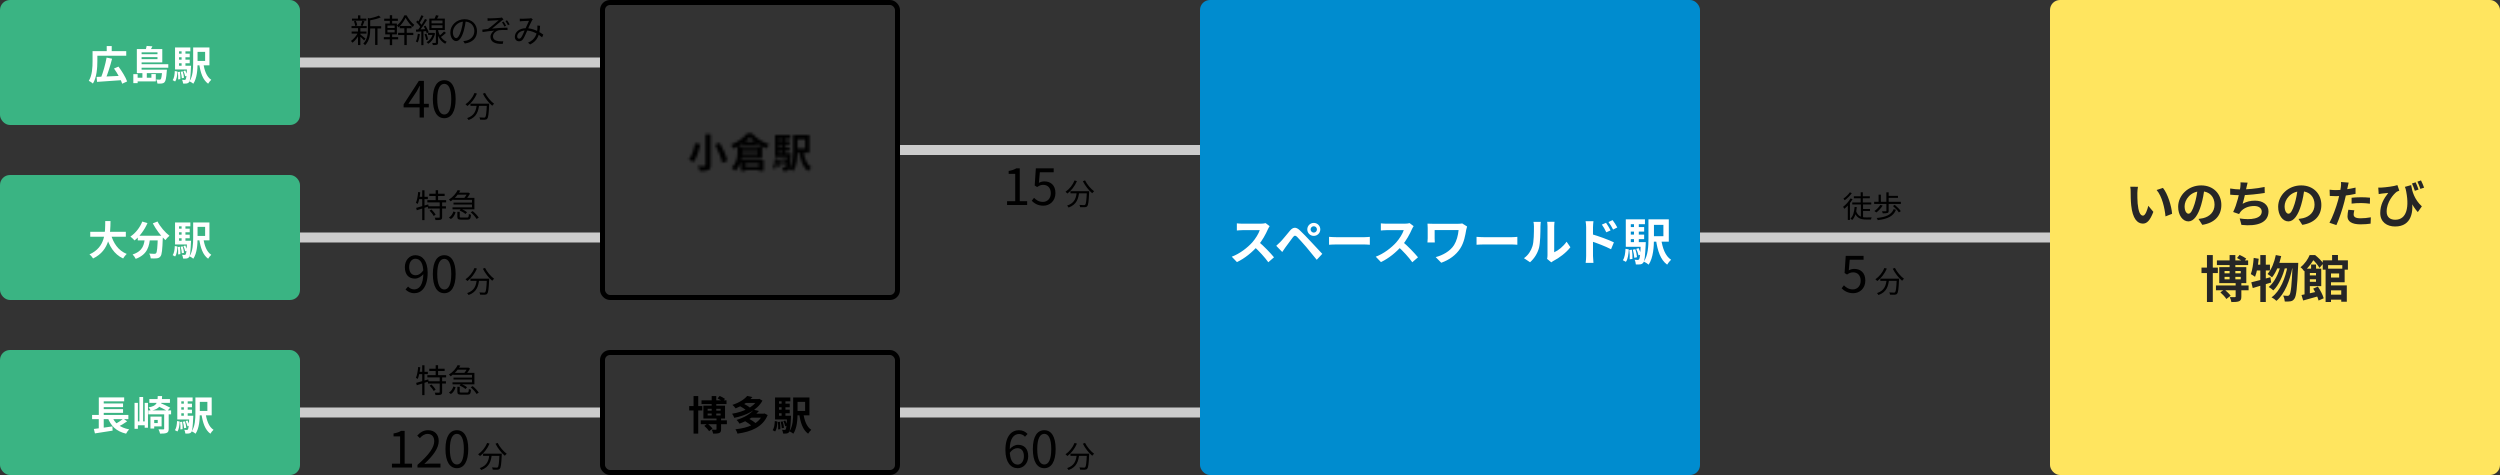 <svg width="1000" height="190" viewBox="0 0 1000 190" fill="none" xmlns="http://www.w3.org/2000/svg">
<rect x="0" y="0" width="1000" height="190" fill="#333333" stroke="none"/>
<g clip-path="url(#clip0_1167_30833)">
<path d="M120 25H240" stroke="#CCCCCC" stroke-width="4"/>
<path d="M360 60H480" stroke="#CCCCCC" stroke-width="4"/>
<path d="M360 165H480" stroke="#CCCCCC" stroke-width="4"/>
<path d="M120 95H240" stroke="#CCCCCC" stroke-width="4"/>
<path d="M120 165H240" stroke="#CCCCCC" stroke-width="4"/>
<rect x="820" width="180" height="190" rx="4" fill="#FFE55F"/>
<path d="M855.18 74.72C855.04 75.42 854.94 76.6 854.94 77.16C854.94 78.46 854.94 79.94 855.06 81.4C855.34 84.28 855.94 86.26 857.2 86.26C858.16 86.26 858.94 83.9 859.32 82.32L861.34 84.74C860 88.24 858.76 89.44 857.16 89.44C854.94 89.44 853.04 87.48 852.48 82.12C852.28 80.28 852.26 77.92 852.26 76.7C852.26 76.16 852.24 75.3 852.1 74.68L855.18 74.72ZM865.18 75.16C867.08 77.46 868.62 82.46 868.84 85.52L866.2 86.56C865.9 83.32 864.82 78.48 862.64 76L865.18 75.16ZM881.82 75.3C881.54 77.34 881.14 79.68 880.44 82.04C879.24 86.08 877.52 88.56 875.34 88.56C873.1 88.56 871.26 86.1 871.26 82.72C871.26 78.12 875.28 74.16 880.46 74.16C885.4 74.16 888.54 77.6 888.54 81.98C888.54 86.18 885.96 89.16 880.92 89.94L879.4 87.58C880.18 87.48 880.74 87.38 881.28 87.26C883.82 86.64 885.82 84.82 885.82 81.88C885.82 78.74 883.86 76.5 880.4 76.5C876.16 76.5 873.84 79.96 873.84 82.48C873.84 84.5 874.64 85.48 875.4 85.48C876.26 85.48 877.02 84.2 877.86 81.5C878.44 79.62 878.88 77.32 879.08 75.22L881.82 75.3ZM899.04 73.06C898.84 73.78 898.72 74.46 898.56 75.1C898.24 76.7 897.64 79.64 897.04 81.5C898.66 80.62 900.22 80.26 902.02 80.26C905.24 80.26 907.4 81.96 907.4 84.54C907.4 89.02 903.06 90.66 896.58 89.96L895.88 87.38C900.28 88.08 904.7 87.56 904.7 84.6C904.7 83.42 903.66 82.4 901.7 82.4C899.4 82.4 897.36 83.24 896.18 84.76C895.96 85.04 895.8 85.28 895.62 85.62L893.26 84.8C894.74 81.88 895.86 77.02 896.12 74.96C896.22 74.12 896.24 73.6 896.2 72.94L899.04 73.06ZM892.06 75.4C893.36 75.62 894.96 75.78 896.2 75.78C898.76 75.78 902.56 75.48 905.84 74.78L905.9 77.18C903.36 77.6 899.12 78.08 896.22 78.08C894.7 78.08 893.26 78 892.08 77.88L892.06 75.4ZM921.82 75.3C921.54 77.34 921.14 79.68 920.44 82.04C919.24 86.08 917.52 88.56 915.34 88.56C913.1 88.56 911.26 86.1 911.26 82.72C911.26 78.12 915.28 74.16 920.46 74.16C925.4 74.16 928.54 77.6 928.54 81.98C928.54 86.18 925.96 89.16 920.92 89.94L919.4 87.58C920.18 87.48 920.74 87.38 921.28 87.26C923.82 86.64 925.82 84.82 925.82 81.88C925.82 78.74 923.86 76.5 920.4 76.5C916.16 76.5 913.84 79.96 913.84 82.48C913.84 84.5 914.64 85.48 915.4 85.48C916.26 85.48 917.02 84.2 917.86 81.5C918.44 79.62 918.88 77.32 919.08 75.22L921.82 75.3ZM939.46 73.04C939.32 73.6 939.14 74.5 939.04 74.94C938.76 76.3 938.26 78.74 937.72 80.78C937 83.58 935.66 87.66 934.56 90.04L931.78 89.1C932.96 87.08 934.48 82.9 935.24 80.1C935.74 78.22 936.2 76.02 936.34 74.84C936.44 74.1 936.46 73.28 936.4 72.8L939.46 73.04ZM934.36 76.04C936.8 76.04 939.62 75.66 942.22 75.04V77.54C939.74 78.12 936.6 78.46 934.34 78.46C933.36 78.46 932.62 78.42 931.92 78.38L931.84 75.88C932.88 76 933.54 76.04 934.36 76.04ZM940.64 79.1C941.76 78.98 943.2 78.9 944.5 78.9C945.64 78.9 946.84 78.96 948 79.08L947.96 81.48C946.94 81.36 945.72 81.22 944.52 81.22C943.14 81.22 941.9 81.28 940.64 81.44V79.1ZM941.72 84.12C941.58 84.7 941.46 85.34 941.46 85.78C941.46 86.66 942.04 87.32 944.2 87.32C945.54 87.32 946.92 87.18 948.34 86.92L948.24 89.46C947.12 89.62 945.78 89.74 944.18 89.74C940.8 89.74 939 88.6 939 86.58C939 85.64 939.18 84.68 939.34 83.9L941.72 84.12ZM964.46 74.04C964.86 76.54 965.7 79.72 968.74 82.54L967.12 84.84C964.94 82.42 963.34 79.08 961.96 74.74L964.46 74.04ZM951.3 75.04C951.66 75.06 952.06 75.06 952.44 75.04C954.32 74.94 957.66 74.52 958.96 74.04L959.72 76.26C959.44 76.36 959.02 76.52 958.72 76.68C957.36 77.72 954.66 80.8 954.66 84.64C954.66 86.98 956.18 87.9 958.1 87.9C962.64 87.9 963.98 82.92 962.2 75.28L964.54 79.1C965.66 84.5 964.7 90.6 958.04 90.6C954.82 90.6 952.1 88.84 952.1 85.22C952.1 81.96 953.44 79.54 955.3 77.16C954.54 77.22 953.26 77.38 952.68 77.44C952.26 77.5 951.94 77.54 951.48 77.64L951.3 75.04ZM966.26 72.92C966.64 73.76 967.16 75 967.42 75.82L965.94 76.32C965.6 75.36 965.22 74.24 964.78 73.4L966.26 72.92ZM968.4 72.16C968.84 73 969.34 74.24 969.64 75.06L968.14 75.56C967.84 74.64 967.4 73.5 966.96 72.66L968.4 72.16ZM886.76 104.16H899.26V106.02H886.76V104.16ZM886.38 114.18H899.44V116.1H886.38V114.18ZM880.6 107.04H887.14V109.22H880.6V107.04ZM882.78 102.02H885.12V120.8H882.78V102.02ZM891.84 102.02H894.14V112.4H891.84V102.02ZM894.26 112.88H896.54V118.62C896.54 119.66 896.34 120.18 895.62 120.5C894.88 120.8 893.9 120.82 892.56 120.82C892.46 120.22 892.18 119.4 891.9 118.84C892.7 118.86 893.64 118.86 893.9 118.86C894.18 118.86 894.26 118.8 894.26 118.56V112.88ZM888.14 116.94L889.76 115.78C890.64 116.5 891.74 117.56 892.26 118.3L890.54 119.6C890.1 118.84 889.04 117.72 888.14 116.94ZM894.8 103.2L895.84 101.96C896.72 102.34 897.9 103 898.5 103.44L897.4 104.82C896.82 104.34 895.68 103.64 894.8 103.2ZM889.82 110.76V111.72H896.3V110.76H889.82ZM889.82 108.4V109.32H896.3V108.4H889.82ZM887.7 106.84H898.52V113.26H887.7V106.84ZM910.32 102.02L912.48 102.44C911.76 105.76 910.44 108.94 908.82 110.94C908.44 110.58 907.5 109.9 907 109.6C908.6 107.84 909.72 104.98 910.32 102.02ZM917.04 105.14H919.3C919.3 105.14 919.28 105.92 919.26 106.22C918.88 115.2 918.52 118.48 917.76 119.48C917.3 120.16 916.86 120.4 916.2 120.52C915.64 120.64 914.8 120.64 913.92 120.6C913.86 119.92 913.62 118.9 913.26 118.24C914 118.32 914.68 118.34 915.06 118.34C915.36 118.34 915.54 118.24 915.78 117.96C916.34 117.26 916.72 114.16 917.04 105.66V105.14ZM910.92 105.14H918.06V107.36H909.82L910.92 105.14ZM912.32 105.86L914.06 106.72C913.26 110.16 911.5 114.12 909.32 116.16C908.86 115.7 908.1 115.14 907.48 114.8C909.8 112.98 911.56 109.22 912.32 105.86ZM915.1 106.08L916.96 106.94C916 112.14 913.88 117.58 910.58 120.34C910.12 119.86 909.28 119.26 908.62 118.94C912.12 116.44 914.18 111.22 915.1 106.08ZM900.52 112.92C902.48 112.48 905.4 111.66 908.16 110.88L908.48 113C905.96 113.78 903.22 114.6 901.1 115.22L900.52 112.92ZM904.12 102.02H906.32V120.8H904.12V102.02ZM901.48 103.16L903.48 103.5C903.22 106.14 902.74 108.94 902.02 110.72C901.66 110.44 900.8 109.88 900.32 109.64C900.96 108.04 901.3 105.54 901.48 103.16ZM902.02 105.88H907.98V108.18H901.58L902.02 105.88ZM931.18 117.86H937.82V119.88H931.18V117.86ZM930.24 107.48H932.4V120.8H930.24V107.48ZM931.18 107.48H937.86V112.9H931.18V111H935.66V109.38H931.18V107.48ZM929.1 104.14H939.16V107.88H936.92V106.06H931.24V107.88H929.1V104.14ZM932.84 102H935.18V105.1H932.84V102ZM931.18 114.16H938.72V120.7H936.5V116.12H931.18V114.16ZM924.44 105.82H926.42V108.32H924.44V105.82ZM921.82 107.48H923.94V118.6H921.82V107.48ZM923.2 110.16H927.54V111.7H923.2V110.16ZM920.6 118C922.3 117.68 924.9 117.1 927.38 116.54L927.6 118.42C925.42 119.06 923.08 119.7 921.26 120.2L920.6 118ZM925.28 115.44L927.16 114.64C928.14 116.08 929.12 118 929.48 119.3L927.44 120.22C927.12 118.94 926.2 116.94 925.28 115.44ZM923 107.48H928.5V114.44H923V112.72H926.4V109.2H923V107.48ZM923.86 102.02H925.16V102.46H925.84V103.12C925.04 104.64 923.76 106.72 921.66 108.48C921.36 107.98 920.68 107.22 920.2 106.9C922 105.48 923.2 103.6 923.86 102.02ZM924.44 102.02H926.04C927.24 102.98 928.66 104.36 929.32 105.38L927.8 107.16C927.24 106.16 925.94 104.52 924.82 103.66H924.44V102.02Z" fill="#262626"/>
<rect x="480" width="200" height="190" rx="4" fill="#008CCF"/>
<path d="M507.861 90.46C507.701 90.68 507.341 91.28 507.161 91.7C506.341 93.6 504.861 96.32 503.141 98.32C500.901 100.9 497.881 103.38 494.781 104.84L492.701 102.68C495.941 101.48 499.021 99.04 500.901 96.96C502.221 95.46 503.441 93.48 503.901 92.06C503.061 92.06 497.961 92.06 497.101 92.06C496.281 92.06 495.181 92.16 494.741 92.2V89.34C495.281 89.42 496.521 89.48 497.101 89.48C498.161 89.48 503.281 89.48 504.161 89.48C505.041 89.48 505.821 89.38 506.241 89.24L507.861 90.46ZM503.401 96.66C505.461 98.34 508.301 101.32 509.601 102.92L507.321 104.9C505.841 102.84 503.661 100.46 501.521 98.52L503.401 96.66ZM524.235 91.76C524.235 92.46 524.815 93.04 525.515 93.04C526.215 93.04 526.775 92.46 526.775 91.76C526.775 91.06 526.215 90.5 525.515 90.5C524.815 90.5 524.235 91.06 524.235 91.76ZM522.915 91.76C522.915 90.32 524.075 89.16 525.515 89.16C526.955 89.16 528.115 90.32 528.115 91.76C528.115 93.2 526.955 94.36 525.515 94.36C524.075 94.36 522.915 93.2 522.915 91.76ZM510.495 98.32C511.075 97.82 511.515 97.4 512.135 96.78C513.035 95.88 514.595 93.92 515.975 92.28C517.175 90.86 518.355 90.64 519.895 92.1C521.255 93.38 522.775 94.96 523.975 96.26C525.315 97.7 527.375 99.9 528.915 101.54L526.695 103.92C525.355 102.26 523.675 100.18 522.495 98.8C521.315 97.42 519.555 95.48 518.835 94.74C518.175 94.1 517.755 94.14 517.195 94.86C516.395 95.88 514.995 97.84 514.175 98.94C513.715 99.56 513.255 100.28 512.895 100.8L510.495 98.32ZM531.615 94.74C532.355 94.8 533.795 94.88 534.835 94.88C537.195 94.88 543.795 94.88 545.575 94.88C546.515 94.88 547.395 94.78 547.935 94.74V97.9C547.455 97.88 546.435 97.78 545.595 97.78C543.775 97.78 537.195 97.78 534.835 97.78C533.715 97.78 532.375 97.84 531.615 97.9V94.74ZM565.459 90.46C565.299 90.68 564.939 91.28 564.759 91.7C563.939 93.6 562.459 96.32 560.739 98.32C558.499 100.9 555.479 103.38 552.379 104.84L550.299 102.68C553.539 101.48 556.619 99.04 558.499 96.96C559.819 95.46 561.039 93.48 561.499 92.06C560.659 92.06 555.559 92.06 554.699 92.06C553.879 92.06 552.779 92.16 552.339 92.2V89.34C552.879 89.42 554.119 89.48 554.699 89.48C555.759 89.48 560.879 89.48 561.759 89.48C562.639 89.48 563.419 89.38 563.839 89.24L565.459 90.46ZM560.999 96.66C563.059 98.34 565.899 101.32 567.199 102.92L564.919 104.9C563.439 102.84 561.259 100.46 559.119 98.52L560.999 96.66ZM586.839 90.6C586.719 90.9 586.519 91.68 586.479 91.96C586.119 94.04 585.659 96.96 584.099 99.38C582.439 101.98 579.719 103.98 576.499 105.1L574.279 102.84C576.959 102.16 580.059 100.52 581.619 98.02C582.639 96.4 583.239 94.16 583.439 92.02C582.179 92.02 575.279 92.02 573.859 92.02C573.859 92.62 573.859 94.54 573.859 95.34C573.859 95.64 573.859 96.36 573.919 96.98H570.979C571.039 96.38 571.079 95.88 571.079 95.34C571.079 94.54 571.079 92.06 571.079 91.12C571.079 90.58 571.059 89.98 570.999 89.46C571.619 89.5 572.519 89.52 573.439 89.52C574.239 89.52 581.579 89.52 582.999 89.52C583.679 89.52 584.359 89.48 584.899 89.38L586.839 90.6ZM590.619 94.74C591.359 94.8 592.799 94.88 593.839 94.88C596.199 94.88 602.799 94.88 604.579 94.88C605.519 94.88 606.399 94.78 606.939 94.74V97.9C606.459 97.88 605.439 97.78 604.599 97.78C602.779 97.78 596.199 97.78 593.839 97.78C592.719 97.78 591.379 97.84 590.619 97.9V94.74ZM618.839 103.56C618.939 103.18 618.999 102.64 618.999 102.1C618.999 101.04 618.999 92.06 618.999 90.44C618.999 89.54 618.859 88.76 618.859 88.72H621.819C621.819 88.76 621.679 89.56 621.679 90.46C621.679 92.06 621.679 99.68 621.679 100.9C623.319 100.2 625.279 98.62 626.639 96.68L628.159 98.9C626.499 101.06 623.639 103.22 621.379 104.36C620.959 104.58 620.719 104.8 620.519 104.94L618.839 103.56ZM609.579 103.28C611.359 102.04 612.439 100.2 612.979 98.48C613.559 96.78 613.579 92.98 613.579 90.58C613.579 89.76 613.499 89.24 613.379 88.74H616.319C616.319 88.82 616.179 89.72 616.179 90.54C616.179 92.92 616.119 97.14 615.599 99.16C614.979 101.4 613.739 103.38 612.019 104.9L609.579 103.28ZM642.419 89.12C642.979 89.96 643.799 91.24 644.239 92.16L642.519 92.92C641.919 91.66 641.479 90.86 640.739 89.84L642.419 89.12ZM645.039 88.04C645.639 88.84 646.479 90.08 646.919 90.98L645.239 91.82C644.599 90.54 644.119 89.8 643.379 88.82L645.039 88.04ZM634.459 102.38C634.459 100.86 634.459 92.58 634.459 90.88C634.459 90.16 634.379 89.18 634.239 88.48H637.379C637.299 89.18 637.199 90.06 637.199 90.88C637.199 93.1 637.199 100.9 637.199 102.38C637.199 102.96 637.299 104.36 637.379 105.16H634.259C634.379 104.38 634.459 103.18 634.459 102.38ZM636.599 93.64C639.279 94.38 643.579 95.96 645.559 96.94L644.419 99.7C642.159 98.52 638.779 97.24 636.599 96.52V93.64ZM659.379 87.74H661.579V95.46C661.579 98.64 661.319 103.1 659.459 105.86C659.059 105.48 658.079 104.88 657.539 104.66C659.239 102.1 659.379 98.36 659.379 95.46V87.74ZM664.459 95.58C664.979 99.22 666.099 102.4 668.439 103.9C667.919 104.36 667.199 105.24 666.859 105.86C664.179 103.9 663.039 100.36 662.379 95.9L664.459 95.58ZM660.519 87.74H667.519V96.68H660.519V94.48H665.359V89.94H660.519V87.74ZM651.459 90.82H657.659V92.64H651.459V90.82ZM651.459 93.84H657.659V95.64H651.459V93.84ZM650.319 96.86H657.159V98.72H650.319V96.86ZM653.599 88.9H655.519V97.92H653.599V88.9ZM654.499 99.56L655.439 99.24C655.859 100.04 656.259 101.1 656.399 101.78L655.399 102.16C655.279 101.46 654.879 100.38 654.499 99.56ZM653.119 99.86L654.139 99.68C654.479 100.68 654.739 102.02 654.799 102.9L653.719 103.12C653.679 102.24 653.419 100.88 653.119 99.86ZM651.719 100L652.759 99.88C652.939 101.06 653.039 102.58 652.979 103.56L651.879 103.72C651.939 102.7 651.879 101.18 651.719 100ZM650.199 99.52L651.519 99.76C651.399 101.68 651.199 103.6 650.359 104.74L649.139 104.08C649.879 103.04 650.119 101.3 650.199 99.52ZM650.319 87.74H657.979V89.68H652.319V97.68H650.319V87.74ZM656.319 96.86H658.319C658.319 96.86 658.299 97.42 658.279 97.68C658.059 102.5 657.839 104.4 657.339 105.02C656.979 105.5 656.639 105.66 656.139 105.74C655.719 105.8 655.059 105.8 654.339 105.78C654.299 105.22 654.119 104.42 653.839 103.9C654.379 103.96 654.839 103.98 655.079 103.98C655.319 103.98 655.479 103.92 655.619 103.72C655.939 103.34 656.159 101.72 656.319 97.2V96.86Z" fill="white"/>
<rect x="241" y="1" width="118" height="118" rx="3" stroke="black" stroke-width="2"/>
<mask id="path-11-inside-1_1167_30833" fill="white">
<path d="M282.192 53.64H284.304V66.04C284.304 67.224 284.032 67.752 283.296 68.056C282.56 68.376 281.456 68.44 279.888 68.424C279.792 67.864 279.424 66.952 279.12 66.424C280.176 66.488 281.376 66.472 281.712 66.456C282.064 66.456 282.192 66.344 282.192 66.024V53.64ZM286.048 57.848L287.92 57.144C289.232 59.4 290.56 62.328 290.96 64.328L288.864 65.16C288.528 63.224 287.312 60.2 286.048 57.848ZM278 57.304L280.192 57.672C279.648 60.088 278.768 63.08 277.424 64.856C276.96 64.504 276.08 64.056 275.552 63.848C276.848 62.216 277.664 59.4 278 57.304ZM299.92 54.984C298.56 56.584 296.016 58.344 293.44 59.464C293.216 59.016 292.736 58.312 292.368 57.912C295.04 56.872 297.632 54.968 298.896 53.32H300.784C302.576 55.352 305.152 56.936 307.664 57.752C307.232 58.2 306.8 58.872 306.496 59.4C304.16 58.424 301.392 56.616 299.92 54.984ZM297.12 56.632H302.736V57.976H297.12V56.632ZM295.936 60.392H303.968V61.512H295.936V60.392ZM297.264 66.584H304.768V67.992H297.264V66.584ZM294.992 58.568H296.944V60.776C296.944 63.048 296.464 66.344 294.096 68.36C293.808 67.992 293.008 67.288 292.592 67.032C294.768 65.224 294.992 62.616 294.992 60.728V58.568ZM295.968 58.568H304.864V63.384H295.952V62.136H302.992V59.816H295.968V58.568ZM296.4 64.008H305.456V68.424H303.52V65.384H298.24V68.424H296.4V64.008ZM317.264 53.992H319.024V60.168C319.024 62.712 318.816 66.28 317.328 68.488C317.008 68.184 316.224 67.704 315.792 67.528C317.152 65.48 317.264 62.488 317.264 60.168V53.992ZM321.328 60.264C321.744 63.176 322.64 65.72 324.512 66.92C324.096 67.288 323.52 67.992 323.248 68.488C321.104 66.92 320.192 64.088 319.664 60.52L321.328 60.264ZM318.176 53.992H323.776V61.144H318.176V59.384H322.048V55.752H318.176V53.992ZM310.928 56.456H315.888V57.912H310.928V56.456ZM310.928 58.872H315.888V60.312H310.928V58.872ZM310.016 61.288H315.488V62.776H310.016V61.288ZM312.64 54.92H314.176V62.136H312.64V54.92ZM313.36 63.448L314.112 63.192C314.448 63.832 314.768 64.68 314.88 65.224L314.08 65.528C313.984 64.968 313.664 64.104 313.36 63.448ZM312.256 63.688L313.072 63.544C313.344 64.344 313.552 65.416 313.6 66.12L312.736 66.296C312.704 65.592 312.496 64.504 312.256 63.688ZM311.136 63.8L311.968 63.704C312.112 64.648 312.192 65.864 312.144 66.648L311.264 66.776C311.312 65.96 311.264 64.744 311.136 63.8ZM309.92 63.416L310.976 63.608C310.88 65.144 310.72 66.68 310.048 67.592L309.072 67.064C309.664 66.232 309.856 64.84 309.92 63.416ZM310.016 53.992H316.144V55.544H311.616V61.944H310.016V53.992ZM314.816 61.288H316.416C316.416 61.288 316.4 61.736 316.384 61.944C316.208 65.8 316.032 67.32 315.632 67.816C315.344 68.2 315.072 68.328 314.672 68.392C314.336 68.44 313.808 68.44 313.232 68.424C313.2 67.976 313.056 67.336 312.832 66.92C313.264 66.968 313.632 66.984 313.824 66.984C314.016 66.984 314.144 66.936 314.256 66.776C314.512 66.472 314.688 65.176 314.816 61.56V61.288Z"/>
</mask>
<path d="M282.192 53.64V51.64H280.192V53.64H282.192ZM284.304 53.64H286.304V51.64H284.304V53.64ZM283.296 68.056L282.532 66.207L282.515 66.215L282.499 66.222L283.296 68.056ZM279.888 68.424L277.917 68.762L278.199 70.407L279.868 70.424L279.888 68.424ZM279.12 66.424L279.241 64.428L275.533 64.203L277.387 67.422L279.12 66.424ZM281.712 66.456V64.456H281.664L281.617 64.458L281.712 66.456ZM286.048 57.848L285.344 55.976L283.204 56.781L284.286 58.795L286.048 57.848ZM287.92 57.144L289.649 56.139L288.799 54.677L287.216 55.272L287.92 57.144ZM290.96 64.328L291.698 66.187L293.248 65.572L292.921 63.936L290.96 64.328ZM288.864 65.16L286.893 65.502L287.314 67.927L289.602 67.019L288.864 65.16ZM278 57.304L278.331 55.332L276.344 54.998L276.025 56.987L278 57.304ZM280.192 57.672L282.143 58.111L282.607 56.05L280.523 55.7L280.192 57.672ZM277.424 64.856L276.215 66.449L277.81 67.66L279.019 66.063L277.424 64.856ZM275.552 63.848L273.986 62.604L272.306 64.719L274.819 65.709L275.552 63.848ZM282.192 55.64H284.304V51.64H282.192V55.64ZM282.304 53.64V66.04H286.304V53.64H282.304ZM282.304 66.04C282.304 66.266 282.291 66.403 282.278 66.481C282.265 66.556 282.258 66.541 282.289 66.479C282.305 66.447 282.329 66.409 282.361 66.368C282.393 66.326 282.427 66.291 282.461 66.262C282.529 66.204 282.569 66.192 282.532 66.207L284.06 69.904C284.764 69.613 285.44 69.117 285.863 68.277C286.234 67.539 286.304 66.735 286.304 66.04H282.304ZM282.499 66.222C282.217 66.344 281.549 66.441 279.908 66.424L279.868 70.424C281.363 70.439 282.903 70.408 284.093 69.89L282.499 66.222ZM281.859 68.086C281.712 67.23 281.237 66.093 280.853 65.426L277.387 67.422C277.611 67.811 277.872 68.498 277.917 68.762L281.859 68.086ZM278.999 68.42C280.133 68.489 281.405 68.473 281.807 68.454L281.617 64.458C281.347 64.471 280.219 64.487 279.241 64.428L278.999 68.42ZM281.712 68.456C281.992 68.456 282.763 68.436 283.418 67.85C284.135 67.208 284.192 66.375 284.192 66.024H280.192C280.192 65.993 280.185 65.376 280.75 64.87C281.011 64.636 281.279 64.537 281.447 64.494C281.603 64.455 281.708 64.456 281.712 64.456V68.456ZM284.192 66.024V53.64H280.192V66.024H284.192ZM286.752 59.72L288.624 59.016L287.216 55.272L285.344 55.976L286.752 59.72ZM286.191 58.15C287.463 60.337 288.663 63.04 288.999 64.72L292.921 63.936C292.457 61.616 291.001 58.463 289.649 56.139L286.191 58.15ZM290.222 62.469L288.126 63.301L289.602 67.019L291.698 66.187L290.222 62.469ZM290.835 64.818C290.446 62.578 289.119 59.337 287.81 56.901L284.286 58.795C285.505 61.063 286.61 63.87 286.893 65.502L290.835 64.818ZM277.669 59.276L279.861 59.644L280.523 55.7L278.331 55.332L277.669 59.276ZM278.241 57.233C277.694 59.661 276.883 62.256 275.829 63.649L279.019 66.063C280.653 63.904 281.602 60.515 282.143 58.111L278.241 57.233ZM278.633 63.263C277.974 62.763 276.913 62.235 276.285 61.987L274.819 65.709C275.247 65.877 275.946 66.246 276.215 66.449L278.633 63.263ZM277.118 65.092C278.743 63.045 279.624 59.806 279.975 57.621L276.025 56.987C275.704 58.993 274.953 61.386 273.986 62.604L277.118 65.092ZM299.92 54.984L301.405 53.645L299.875 51.948L298.396 53.689L299.92 54.984ZM293.44 59.464L291.651 60.358L292.499 62.054L294.237 61.298L293.44 59.464ZM292.368 57.912L291.643 56.048L288.913 57.111L290.896 59.266L292.368 57.912ZM298.896 53.32V51.32H297.909L297.309 52.103L298.896 53.32ZM300.784 53.32L302.284 51.997L301.687 51.32H300.784V53.32ZM307.664 57.752L309.104 59.14L311.324 56.838L308.282 55.85L307.664 57.752ZM306.496 59.4L305.725 61.245L307.35 61.925L308.229 60.398L306.496 59.4ZM297.12 56.632V54.632H295.12V56.632H297.12ZM302.736 56.632H304.736V54.632H302.736V56.632ZM302.736 57.976V59.976H304.736V57.976H302.736ZM297.12 57.976H295.12V59.976H297.12V57.976ZM295.936 60.392V58.392H293.936V60.392H295.936ZM303.968 60.392H305.968V58.392H303.968V60.392ZM303.968 61.512V63.512H305.968V61.512H303.968ZM295.936 61.512H293.936V63.512H295.936V61.512ZM297.264 66.584V64.584H295.264V66.584H297.264ZM304.768 66.584H306.768V64.584H304.768V66.584ZM304.768 67.992V69.992H306.768V67.992H304.768ZM297.264 67.992H295.264V69.992H297.264V67.992ZM294.992 58.568V56.568H292.992V58.568H294.992ZM296.944 58.568H298.944V56.568H296.944V58.568ZM294.096 68.36L292.521 69.593L293.806 71.234L295.392 69.883L294.096 68.36ZM292.592 67.032L291.314 65.494L289.17 67.275L291.544 68.735L292.592 67.032ZM295.968 58.568V56.568H293.968V58.568H295.968ZM304.864 58.568H306.864V56.568H304.864V58.568ZM304.864 63.384V65.384H306.864V63.384H304.864ZM295.952 63.384H293.952V65.384H295.952V63.384ZM295.952 62.136V60.136H293.952V62.136H295.952ZM302.992 62.136V64.136H304.992V62.136H302.992ZM302.992 59.816H304.992V57.816H302.992V59.816ZM295.968 59.816H293.968V61.816H295.968V59.816ZM296.4 64.008V62.008H294.4V64.008H296.4ZM305.456 64.008H307.456V62.008H305.456V64.008ZM305.456 68.424V70.424H307.456V68.424H305.456ZM303.52 68.424H301.52V70.424H303.52V68.424ZM303.52 65.384H305.52V63.384H303.52V65.384ZM298.24 65.384V63.384H296.24V65.384H298.24ZM298.24 68.424V70.424H300.24V68.424H298.24ZM296.4 68.424H294.4V70.424H296.4V68.424ZM298.396 53.689C297.289 54.992 295.028 56.593 292.643 57.63L294.237 61.298C297.004 60.095 299.831 58.176 301.444 56.279L298.396 53.689ZM295.229 58.57C294.923 57.957 294.337 57.098 293.84 56.558L290.896 59.266C291.135 59.526 291.509 60.075 291.651 60.358L295.229 58.57ZM293.093 59.776C296.039 58.629 298.956 56.528 300.483 54.537L297.309 52.103C296.308 53.408 294.041 55.115 291.643 56.048L293.093 59.776ZM298.896 55.32H300.784V51.32H298.896V55.32ZM299.284 54.643C301.339 56.973 304.233 58.74 307.046 59.654L308.282 55.85C306.071 55.132 303.813 53.731 302.284 51.997L299.284 54.643ZM306.224 56.364C305.615 56.995 305.084 57.844 304.763 58.402L308.229 60.398C308.516 59.9 308.849 59.404 309.104 59.14L306.224 56.364ZM307.267 57.555C305.126 56.66 302.63 55.003 301.405 53.645L298.435 56.324C300.154 58.229 303.194 60.188 305.725 61.245L307.267 57.555ZM297.12 58.632H302.736V54.632H297.12V58.632ZM300.736 56.632V57.976H304.736V56.632H300.736ZM302.736 55.976H297.12V59.976H302.736V55.976ZM299.12 57.976V56.632H295.12V57.976H299.12ZM295.936 62.392H303.968V58.392H295.936V62.392ZM301.968 60.392V61.512H305.968V60.392H301.968ZM303.968 59.512H295.936V63.512H303.968V59.512ZM297.936 61.512V60.392H293.936V61.512H297.936ZM297.264 68.584H304.768V64.584H297.264V68.584ZM302.768 66.584V67.992H306.768V66.584H302.768ZM304.768 65.992H297.264V69.992H304.768V65.992ZM299.264 67.992V66.584H295.264V67.992H299.264ZM294.992 60.568H296.944V56.568H294.992V60.568ZM294.944 58.568V60.776H298.944V58.568H294.944ZM294.944 60.776C294.944 62.919 294.463 65.421 292.8 66.837L295.392 69.883C298.465 67.267 298.944 63.178 298.944 60.776H294.944ZM295.671 67.127C295.409 66.793 295.024 66.427 294.715 66.154C294.401 65.877 293.995 65.547 293.64 65.329L291.544 68.735C291.544 68.735 291.545 68.736 291.548 68.738C291.551 68.74 291.555 68.743 291.56 68.746C291.571 68.753 291.584 68.763 291.602 68.775C291.637 68.8 291.68 68.832 291.731 68.872C291.834 68.952 291.951 69.05 292.069 69.154C292.187 69.258 292.297 69.361 292.385 69.449C292.482 69.546 292.521 69.593 292.521 69.593L295.671 67.127ZM293.87 68.57C296.791 66.143 296.992 62.691 296.992 60.728H292.992C292.992 62.541 292.745 64.305 291.314 65.494L293.87 68.57ZM296.992 60.728V58.568H292.992V60.728H296.992ZM295.968 60.568H304.864V56.568H295.968V60.568ZM302.864 58.568V63.384H306.864V58.568H302.864ZM304.864 61.384H295.952V65.384H304.864V61.384ZM297.952 63.384V62.136H293.952V63.384H297.952ZM295.952 64.136H302.992V60.136H295.952V64.136ZM304.992 62.136V59.816H300.992V62.136H304.992ZM302.992 57.816H295.968V61.816H302.992V57.816ZM297.968 59.816V58.568H293.968V59.816H297.968ZM296.4 66.008H305.456V62.008H296.4V66.008ZM303.456 64.008V68.424H307.456V64.008H303.456ZM305.456 66.424H303.52V70.424H305.456V66.424ZM305.52 68.424V65.384H301.52V68.424H305.52ZM303.52 63.384H298.24V67.384H303.52V63.384ZM296.24 65.384V68.424H300.24V65.384H296.24ZM298.24 66.424H296.4V70.424H298.24V66.424ZM298.4 68.424V64.008H294.4V68.424H298.4ZM317.264 53.992V51.992H315.264V53.992H317.264ZM319.024 53.992H321.024V51.992H319.024V53.992ZM317.328 68.488L315.951 69.938L317.665 71.567L318.987 69.606L317.328 68.488ZM315.792 67.528L314.126 66.422L312.774 68.458L315.037 69.38L315.792 67.528ZM321.328 60.264L323.308 59.981L323.022 57.98L321.024 58.287L321.328 60.264ZM324.512 66.92L325.837 68.418L327.819 66.665L325.591 65.236L324.512 66.92ZM323.248 68.488L322.067 70.102L323.906 71.447L325.002 69.45L323.248 68.488ZM319.664 60.52L319.36 58.543L317.394 58.846L317.686 60.813L319.664 60.52ZM318.176 53.992V51.992H316.176V53.992H318.176ZM323.776 53.992H325.776V51.992H323.776V53.992ZM323.776 61.144V63.144H325.776V61.144H323.776ZM318.176 61.144H316.176V63.144H318.176V61.144ZM318.176 59.384V57.384H316.176V59.384H318.176ZM322.048 59.384V61.384H324.048V59.384H322.048ZM322.048 55.752H324.048V53.752H322.048V55.752ZM318.176 55.752H316.176V57.752H318.176V55.752ZM310.928 56.456V54.456H308.928V56.456H310.928ZM315.888 56.456H317.888V54.456H315.888V56.456ZM315.888 57.912V59.912H317.888V57.912H315.888ZM310.928 57.912H308.928V59.912H310.928V57.912ZM310.928 58.872V56.872H308.928V58.872H310.928ZM315.888 58.872H317.888V56.872H315.888V58.872ZM315.888 60.312V62.312H317.888V60.312H315.888ZM310.928 60.312H308.928V62.312H310.928V60.312ZM310.016 61.288V59.288H308.016V61.288H310.016ZM315.488 61.288H317.488V59.288H315.488V61.288ZM315.488 62.776V64.776H317.488V62.776H315.488ZM310.016 62.776H308.016V64.776H310.016V62.776ZM312.64 54.92V52.92H310.64V54.92H312.64ZM314.176 54.92H316.176V52.92H314.176V54.92ZM314.176 62.136V64.136H316.176V62.136H314.176ZM312.64 62.136H310.64V64.136H312.64V62.136ZM313.36 63.448L312.715 61.555L310.61 62.271L311.545 64.289L313.36 63.448ZM314.112 63.192L315.883 62.262L315.087 60.747L313.467 61.299L314.112 63.192ZM314.88 65.224L315.59 67.094L317.182 66.489L316.839 64.821L314.88 65.224ZM314.08 65.528L312.109 65.866L312.519 68.261L314.79 67.398L314.08 65.528ZM312.256 63.688L311.908 61.718L309.706 62.107L310.337 64.252L312.256 63.688ZM313.072 63.544L314.966 62.9L314.413 61.276L312.724 61.574L313.072 63.544ZM313.6 66.12L313.999 68.08L315.714 67.73L315.595 65.984L313.6 66.12ZM312.736 66.296L310.738 66.387L310.844 68.722L313.135 68.256L312.736 66.296ZM311.136 63.8L310.907 61.813L308.88 62.047L309.154 64.069L311.136 63.8ZM311.968 63.704L313.945 63.402L313.654 61.496L311.739 61.717L311.968 63.704ZM312.144 66.648L312.432 68.627L314.041 68.393L314.14 66.77L312.144 66.648ZM311.264 66.776L309.267 66.659L309.123 69.108L311.552 68.755L311.264 66.776ZM309.92 63.416L310.278 61.448L308.025 61.039L307.922 63.326L309.92 63.416ZM310.976 63.608L312.972 63.733L313.083 61.958L311.334 61.64L310.976 63.608ZM310.048 67.592L309.096 69.351L310.626 70.179L311.658 68.778L310.048 67.592ZM309.072 67.064L307.442 65.904L306.131 67.747L308.12 68.823L309.072 67.064ZM310.016 53.992V51.992H308.016V53.992H310.016ZM316.144 53.992H318.144V51.992H316.144V53.992ZM316.144 55.544V57.544H318.144V55.544H316.144ZM311.616 55.544V53.544H309.616V55.544H311.616ZM311.616 61.944V63.944H313.616V61.944H311.616ZM310.016 61.944H308.016V63.944H310.016V61.944ZM314.816 61.288V59.288H312.816V61.288H314.816ZM316.416 61.288L318.415 61.359L318.489 59.288H316.416V61.288ZM316.384 61.944L314.39 61.791L314.388 61.822L314.386 61.853L316.384 61.944ZM315.632 67.816L314.075 66.561L314.053 66.588L314.032 66.616L315.632 67.816ZM314.672 68.392L314.955 70.372L314.971 70.37L314.988 70.367L314.672 68.392ZM313.232 68.424L311.237 68.567L311.366 70.373L313.176 70.423L313.232 68.424ZM312.832 66.92L313.053 64.932L309.263 64.511L311.071 67.868L312.832 66.92ZM314.256 66.776L312.726 65.488L312.669 65.556L312.618 65.629L314.256 66.776ZM314.816 61.56L316.815 61.631L316.816 61.595V61.56H314.816ZM317.264 55.992H319.024V51.992H317.264V55.992ZM317.024 53.992V60.168H321.024V53.992H317.024ZM317.024 60.168C317.024 61.397 316.973 62.804 316.759 64.138C316.541 65.498 316.179 66.614 315.669 67.37L318.987 69.606C319.965 68.154 320.451 66.382 320.709 64.77C320.971 63.132 321.024 61.483 321.024 60.168H317.024ZM318.705 67.038C318.394 66.742 317.979 66.46 317.657 66.261C317.322 66.053 316.911 65.824 316.547 65.676L315.037 69.38C315.105 69.408 315.302 69.507 315.547 69.659C315.66 69.729 315.761 69.797 315.842 69.856C315.932 69.92 315.962 69.948 315.951 69.938L318.705 67.038ZM317.458 68.634C318.362 67.273 318.794 65.694 319.015 64.252C319.237 62.801 319.264 61.347 319.264 60.168H315.264C315.264 61.309 315.235 62.511 315.061 63.648C314.885 64.794 314.582 65.735 314.126 66.422L317.458 68.634ZM319.264 60.168V53.992H315.264V60.168H319.264ZM319.348 60.547C319.772 63.514 320.756 66.888 323.433 68.604L325.591 65.236C324.524 64.552 323.716 62.837 323.308 59.981L319.348 60.547ZM323.187 65.422C322.612 65.931 321.886 66.813 321.494 67.526L325.002 69.45C325.154 69.171 325.58 68.645 325.837 68.418L323.187 65.422ZM324.429 66.874C323.001 65.829 322.166 63.765 321.642 60.227L317.686 60.813C318.218 64.411 319.207 68.011 322.067 70.102L324.429 66.874ZM319.968 62.497L321.632 62.241L321.024 58.287L319.36 58.543L319.968 62.497ZM318.176 55.992H323.776V51.992H318.176V55.992ZM321.776 53.992V61.144H325.776V53.992H321.776ZM323.776 59.144H318.176V63.144H323.776V59.144ZM320.176 61.144V59.384H316.176V61.144H320.176ZM318.176 61.384H322.048V57.384H318.176V61.384ZM324.048 59.384V55.752H320.048V59.384H324.048ZM322.048 53.752H318.176V57.752H322.048V53.752ZM320.176 55.752V53.992H316.176V55.752H320.176ZM310.928 58.456H315.888V54.456H310.928V58.456ZM313.888 56.456V57.912H317.888V56.456H313.888ZM315.888 55.912H310.928V59.912H315.888V55.912ZM312.928 57.912V56.456H308.928V57.912H312.928ZM310.928 60.872H315.888V56.872H310.928V60.872ZM313.888 58.872V60.312H317.888V58.872H313.888ZM315.888 58.312H310.928V62.312H315.888V58.312ZM312.928 60.312V58.872H308.928V60.312H312.928ZM310.016 63.288H315.488V59.288H310.016V63.288ZM313.488 61.288V62.776H317.488V61.288H313.488ZM315.488 60.776H310.016V64.776H315.488V60.776ZM312.016 62.776V61.288H308.016V62.776H312.016ZM312.64 56.92H314.176V52.92H312.64V56.92ZM312.176 54.92V62.136H316.176V54.92H312.176ZM314.176 60.136H312.64V64.136H314.176V60.136ZM314.64 62.136V54.92H310.64V62.136H314.64ZM314.005 65.341L314.757 65.085L313.467 61.299L312.715 61.555L314.005 65.341ZM312.341 64.122C312.614 64.641 312.856 65.311 312.921 65.627L316.839 64.821C316.68 64.049 316.282 63.023 315.883 62.262L312.341 64.122ZM314.17 63.354L313.37 63.658L314.79 67.398L315.59 67.094L314.17 63.354ZM316.051 65.19C315.911 64.371 315.504 63.318 315.175 62.607L311.545 64.289C311.824 64.89 312.057 65.566 312.109 65.866L316.051 65.19ZM312.604 65.658L313.42 65.514L312.724 61.574L311.908 61.718L312.604 65.658ZM311.178 64.188C311.396 64.827 311.569 65.728 311.605 66.256L315.595 65.984C315.535 65.104 315.292 63.861 314.966 62.9L311.178 64.188ZM313.201 64.16L312.337 64.336L313.135 68.256L313.999 68.08L313.201 64.16ZM314.734 66.205C314.693 65.295 314.445 64.043 314.175 63.124L310.337 64.252C310.547 64.965 310.715 65.889 310.738 66.387L314.734 66.205ZM311.365 65.787L312.197 65.691L311.739 61.717L310.907 61.813L311.365 65.787ZM309.991 64.006C310.121 64.856 310.185 65.924 310.148 66.526L314.14 66.77C314.199 65.804 314.103 64.44 313.945 63.402L309.991 64.006ZM311.856 64.669L310.976 64.797L311.552 68.755L312.432 68.627L311.856 64.669ZM313.261 66.893C313.317 65.938 313.262 64.593 313.118 63.531L309.154 64.069C309.266 64.895 309.307 65.982 309.267 66.659L313.261 66.893ZM309.562 65.384L310.618 65.576L311.334 61.64L310.278 61.448L309.562 65.384ZM308.98 63.483C308.933 64.241 308.874 64.896 308.766 65.447C308.653 66.018 308.519 66.295 308.438 66.406L311.658 68.778C312.249 67.977 312.531 67.03 312.69 66.221C312.854 65.392 312.923 64.511 312.972 63.733L308.98 63.483ZM311 65.833L310.024 65.305L308.12 68.823L309.096 69.351L311 65.833ZM310.702 68.224C311.226 67.486 311.496 66.623 311.653 65.866C311.813 65.088 311.884 64.266 311.918 63.506L307.922 63.326C307.892 63.99 307.835 64.576 307.735 65.058C307.632 65.561 307.51 65.81 307.442 65.904L310.702 68.224ZM310.016 55.992H316.144V51.992H310.016V55.992ZM314.144 53.992V55.544H318.144V53.992H314.144ZM316.144 53.544H311.616V57.544H316.144V53.544ZM309.616 55.544V61.944H313.616V55.544H309.616ZM311.616 59.944H310.016V63.944H311.616V59.944ZM312.016 61.944V53.992H308.016V61.944H312.016ZM314.816 63.288H316.416V59.288H314.816V63.288ZM316.416 61.288C314.417 61.217 314.417 61.217 314.417 61.217C314.417 61.217 314.417 61.217 314.417 61.217C314.417 61.217 314.417 61.217 314.417 61.217C314.417 61.217 314.417 61.217 314.417 61.217C314.417 61.217 314.417 61.217 314.417 61.217C314.417 61.218 314.417 61.219 314.417 61.22C314.417 61.223 314.417 61.228 314.417 61.234C314.416 61.245 314.416 61.263 314.415 61.284C314.413 61.327 314.411 61.386 314.408 61.451C314.402 61.592 314.395 61.724 314.39 61.791L318.378 62.097C318.389 61.956 318.398 61.761 318.404 61.625C318.407 61.552 318.41 61.486 318.412 61.438C318.413 61.415 318.413 61.395 318.414 61.382C318.414 61.375 318.414 61.37 318.414 61.366C318.415 61.364 318.415 61.362 318.415 61.361C318.415 61.361 318.415 61.36 318.415 61.36C318.415 61.36 318.415 61.36 318.415 61.36C318.415 61.36 318.415 61.359 318.415 61.359C318.415 61.359 318.415 61.359 318.415 61.359C318.415 61.359 318.415 61.359 316.416 61.288ZM314.386 61.853C314.298 63.782 314.213 65.054 314.108 65.891C314.055 66.309 314.005 66.558 313.966 66.698C313.921 66.859 313.926 66.745 314.075 66.561L317.189 69.072C317.538 68.639 317.715 68.149 317.821 67.766C317.933 67.36 318.013 66.895 318.076 66.389C318.203 65.378 318.294 63.962 318.382 62.035L314.386 61.853ZM314.032 66.616C314.018 66.634 314.026 66.621 314.057 66.593C314.09 66.562 314.139 66.523 314.202 66.487C314.332 66.413 314.422 66.406 314.356 66.417L314.988 70.367C315.322 70.314 315.748 70.211 316.186 69.96C316.632 69.706 316.967 69.37 317.232 69.016L314.032 66.616ZM314.389 66.412C314.247 66.432 313.886 66.441 313.288 66.425L313.176 70.423C313.73 70.439 314.425 70.448 314.955 70.372L314.389 66.412ZM315.227 68.281C315.182 67.652 314.992 66.712 314.593 65.972L311.071 67.868C311.07 67.867 311.084 67.892 311.104 67.949C311.124 68.004 311.145 68.073 311.165 68.152C311.207 68.318 311.23 68.472 311.237 68.567L315.227 68.281ZM312.611 68.908C313.107 68.963 313.549 68.984 313.824 68.984V64.984C313.715 64.984 313.421 64.973 313.053 64.932L312.611 68.908ZM313.824 68.984C314.074 68.984 314.472 68.955 314.902 68.759C315.358 68.55 315.678 68.233 315.894 67.923L312.618 65.629C312.722 65.479 312.922 65.266 313.238 65.121C313.528 64.989 313.766 64.984 313.824 64.984V68.984ZM315.786 68.064C316.163 67.616 316.308 67.092 316.375 66.821C316.46 66.479 316.521 66.079 316.571 65.635C316.672 64.74 316.75 63.448 316.815 61.631L312.817 61.489C312.754 63.288 312.68 64.452 312.597 65.185C312.555 65.555 312.516 65.762 312.492 65.862C312.45 66.032 312.477 65.784 312.726 65.488L315.786 68.064ZM316.816 61.56V61.288H312.816V61.56H316.816Z" fill="black" mask="url(#path-11-inside-1_1167_30833)"/>
<rect x="241" y="141" width="118" height="48" rx="3" stroke="black" stroke-width="2"/>
<path d="M280.608 160.128H290.608V161.616H280.608V160.128ZM280.304 168.144H290.752V169.68H280.304V168.144ZM275.68 162.432H280.912V164.176H275.68V162.432ZM277.424 158.416H279.296V173.44H277.424V158.416ZM284.672 158.416H286.512V166.72H284.672V158.416ZM286.608 167.104H288.432V171.696C288.432 172.528 288.272 172.944 287.696 173.2C287.104 173.44 286.32 173.456 285.248 173.456C285.168 172.976 284.944 172.32 284.72 171.872C285.36 171.888 286.112 171.888 286.32 171.888C286.544 171.888 286.608 171.84 286.608 171.648V167.104ZM281.712 170.352L283.008 169.424C283.712 170 284.592 170.848 285.008 171.44L283.632 172.48C283.28 171.872 282.432 170.976 281.712 170.352ZM287.04 159.36L287.872 158.368C288.576 158.672 289.52 159.2 290 159.552L289.12 160.656C288.656 160.272 287.744 159.712 287.04 159.36ZM283.056 165.408V166.176H288.24V165.408H283.056ZM283.056 163.52V164.256H288.24V163.52H283.056ZM281.36 162.272H290.016V167.408H281.36V162.272ZM295.84 162.384L297.136 161.312C298.096 161.776 299.376 162.512 300 163.072L298.64 164.256C298.064 163.696 296.816 162.896 295.84 162.384ZM303.056 159.616H303.424L303.728 159.536L304.976 160.256C302.896 164.112 298.368 166.192 293.712 167.136C293.552 166.656 293.168 165.904 292.832 165.488C297.152 164.8 301.472 162.88 303.056 159.888V159.616ZM298 159.616H303.488V161.184H298V159.616ZM298.88 158.368L300.976 158.816C299.344 160.672 297.232 162.176 294.24 163.36C293.968 162.912 293.376 162.256 292.96 161.952C295.808 161.024 297.792 159.68 298.88 158.368ZM298.016 168.448L299.408 167.376C300.384 167.904 301.664 168.72 302.304 169.344L300.816 170.528C300.256 169.92 299.008 169.024 298.016 168.448ZM305.072 165.456H305.456L305.792 165.376L307.072 166.032C305.12 170.8 300.496 172.688 294.992 173.456C294.848 172.928 294.496 172.144 294.176 171.712C299.248 171.184 303.584 169.504 305.072 165.728V165.456ZM300.368 165.456H305.584V167.056H300.368V165.456ZM301.488 163.904L303.584 164.384C301.792 166.48 299.328 168.176 295.792 169.456C295.568 169.008 295.024 168.304 294.624 167.968C297.968 166.96 300.256 165.424 301.488 163.904ZM317.264 158.992H319.024V165.168C319.024 167.712 318.816 171.28 317.328 173.488C317.008 173.184 316.224 172.704 315.792 172.528C317.152 170.48 317.264 167.488 317.264 165.168V158.992ZM321.328 165.264C321.744 168.176 322.64 170.72 324.512 171.92C324.096 172.288 323.52 172.992 323.248 173.488C321.104 171.92 320.192 169.088 319.664 165.52L321.328 165.264ZM318.176 158.992H323.776V166.144H318.176V164.384H322.048V160.752H318.176V158.992ZM310.928 161.456H315.888V162.912H310.928V161.456ZM310.928 163.872H315.888V165.312H310.928V163.872ZM310.016 166.288H315.488V167.776H310.016V166.288ZM312.64 159.92H314.176V167.136H312.64V159.92ZM313.36 168.448L314.112 168.192C314.448 168.832 314.768 169.68 314.88 170.224L314.08 170.528C313.984 169.968 313.664 169.104 313.36 168.448ZM312.256 168.688L313.072 168.544C313.344 169.344 313.552 170.416 313.6 171.12L312.736 171.296C312.704 170.592 312.496 169.504 312.256 168.688ZM311.136 168.8L311.968 168.704C312.112 169.648 312.192 170.864 312.144 171.648L311.264 171.776C311.312 170.96 311.264 169.744 311.136 168.8ZM309.92 168.416L310.976 168.608C310.88 170.144 310.72 171.68 310.048 172.592L309.072 172.064C309.664 171.232 309.856 169.84 309.92 168.416ZM310.016 158.992H316.144V160.544H311.616V166.944H310.016V158.992ZM314.816 166.288H316.416C316.416 166.288 316.4 166.736 316.384 166.944C316.208 170.8 316.032 172.32 315.632 172.816C315.344 173.2 315.072 173.328 314.672 173.392C314.336 173.44 313.808 173.44 313.232 173.424C313.2 172.976 313.056 172.336 312.832 171.92C313.264 171.968 313.632 171.984 313.824 171.984C314.016 171.984 314.144 171.936 314.256 171.776C314.512 171.472 314.688 170.176 314.816 166.56V166.288Z" fill="black"/>
<path d="M147.631 10.474H152.467V11.384H147.631V10.474ZM140.793 7.445H146.526V8.277H140.793V7.445ZM140.65 12.606H146.591V13.451H140.65V12.606ZM140.611 10.422H146.682V11.254H140.611V10.422ZM150.049 10.838H150.998V17.975H150.049V10.838ZM143.198 6.132H144.147V7.874H143.198V6.132ZM143.198 11.098H144.147V18.027H143.198V11.098ZM147.163 7.146L148.359 7.51C148.346 7.614 148.268 7.666 148.086 7.692V11.709C148.086 13.659 147.852 16.298 146.019 18.105C145.902 17.884 145.551 17.559 145.317 17.429C146.981 15.791 147.163 13.542 147.163 11.696V7.146ZM151.518 6.236L152.298 6.951C151.076 7.497 149.256 7.939 147.696 8.212C147.644 8.004 147.514 7.666 147.397 7.471C148.853 7.159 150.569 6.704 151.518 6.236ZM144.056 13.698C144.472 13.984 145.889 15.141 146.214 15.44L145.642 16.168C145.226 15.687 144.004 14.543 143.523 14.14L144.056 13.698ZM141.573 8.511L142.34 8.342C142.613 8.914 142.834 9.681 142.899 10.175L142.08 10.396C142.041 9.889 141.833 9.109 141.573 8.511ZM144.901 8.316L145.785 8.511C145.538 9.161 145.265 9.889 145.031 10.37L144.251 10.188C144.485 9.668 144.758 8.862 144.901 8.316ZM143.211 13.035L143.913 13.308C143.25 14.751 142.054 16.285 141.014 17.091C140.858 16.87 140.572 16.558 140.351 16.402C141.404 15.713 142.587 14.309 143.211 13.035ZM155.925 6.08H156.861V9.798H155.925V6.08ZM155.925 13.217H156.861V18.04H155.925V13.217ZM154.976 11.956V12.97H157.849V11.956H154.976ZM154.976 10.214V11.202H157.849V10.214H154.976ZM154.092 9.421H158.759V13.75H154.092V9.421ZM153.676 7.458H159.149V8.342H153.676V7.458ZM161.736 10.721H162.698V18.027H161.736V10.721ZM159.877 10.383H164.609V11.293H159.877V10.383ZM159.24 13.113H165.324V14.023H159.24V13.113ZM153.533 14.855H159.266V15.739H153.533V14.855ZM162.23 7.107C161.658 8.368 160.553 9.954 159.331 10.968C159.214 10.721 158.993 10.37 158.798 10.162C160.02 9.2 161.19 7.51 161.736 6.145H162.646C163.387 7.549 164.583 9.083 165.688 9.915C165.506 10.149 165.272 10.513 165.129 10.799C164.037 9.85 162.88 8.355 162.23 7.107ZM177.609 12.593L178.389 13.165C177.687 13.802 176.803 14.53 176.127 14.985L175.529 14.517C176.179 14.023 177.089 13.178 177.609 12.593ZM174.385 6.067L175.464 6.275C175.152 6.899 174.788 7.575 174.489 8.004L173.67 7.796C173.917 7.315 174.229 6.587 174.385 6.067ZM172.617 10.097V11.228H176.998V10.097H172.617ZM172.617 8.212V9.343H176.998V8.212H172.617ZM171.72 7.432H177.934V12.021H171.72V7.432ZM174.346 11.592H175.23V17C175.23 17.494 175.139 17.741 174.814 17.884C174.476 18.027 173.956 18.04 173.137 18.04C173.111 17.793 172.994 17.429 172.877 17.182C173.462 17.195 173.982 17.195 174.138 17.182C174.307 17.182 174.346 17.143 174.346 17V11.592ZM171.226 13.152H173.397V13.971H171.226V13.152ZM173.176 13.152H173.345L173.514 13.126L174.047 13.347C173.579 15.414 172.552 16.779 171.252 17.52C171.135 17.312 170.836 16.987 170.641 16.844C171.863 16.207 172.799 15.011 173.176 13.308V13.152ZM175.113 11.657C175.477 13.49 176.413 15.726 178.688 16.714C178.506 16.896 178.22 17.26 178.09 17.507C175.867 16.363 174.931 14.01 174.58 12.32L175.113 11.657ZM168.548 6.093L169.406 6.418C168.912 7.38 168.301 8.55 167.794 9.265L167.131 8.979C167.599 8.225 168.21 6.951 168.548 6.093ZM170.004 7.575L170.823 7.952C169.926 9.395 168.665 11.241 167.69 12.372L167.092 12.034C168.067 10.877 169.289 8.94 170.004 7.575ZM166.468 8.797L166.988 8.173C167.69 8.81 168.483 9.681 168.821 10.279L168.262 11.007C167.937 10.383 167.157 9.46 166.468 8.797ZM169.497 10.552L170.199 10.253C170.745 11.111 171.278 12.229 171.46 12.944L170.693 13.295C170.524 12.567 170.017 11.41 169.497 10.552ZM166.364 11.839C167.495 11.787 169.12 11.709 170.758 11.618V12.437C169.211 12.541 167.651 12.632 166.468 12.71L166.364 11.839ZM169.835 13.698L170.55 13.477C170.888 14.218 171.161 15.18 171.239 15.804L170.485 16.038C170.42 15.414 170.147 14.439 169.835 13.698ZM167.144 13.516L167.963 13.659C167.794 14.894 167.495 16.142 167.079 16.974C166.923 16.87 166.533 16.701 166.338 16.61C166.754 15.817 167.001 14.647 167.144 13.516ZM168.522 12.216H169.38V18.04H168.522V12.216ZM186.319 8.134C186.15 9.486 185.89 11.007 185.487 12.398C184.694 15.063 183.654 16.441 182.458 16.441C181.288 16.441 180.131 15.115 180.131 12.957C180.131 10.136 182.64 7.679 185.825 7.679C188.867 7.679 190.804 9.824 190.804 12.463C190.804 15.18 189.01 17 185.916 17.403L185.318 16.441C185.734 16.402 186.124 16.35 186.436 16.285C188.1 15.908 189.738 14.66 189.738 12.411C189.738 10.331 188.295 8.615 185.799 8.615C182.939 8.615 181.158 10.968 181.158 12.879C181.158 14.517 181.899 15.245 182.484 15.245C183.095 15.245 183.797 14.361 184.46 12.164C184.837 10.929 185.11 9.46 185.24 8.108L186.319 8.134ZM195.003 7.289C195.315 7.328 195.64 7.341 196.043 7.341C196.615 7.341 199.28 7.224 200.034 7.133C200.333 7.107 200.593 7.055 200.749 7.003L201.399 7.757C201.217 7.861 200.892 8.095 200.71 8.238C199.735 9.031 197.85 10.617 196.823 11.436C198.799 11.228 201.126 11.059 202.998 11.059L203.011 12.021C201.737 11.956 200.489 11.969 199.709 12.073C198.448 12.255 197.2 13.334 197.2 14.543C197.2 15.869 198.253 16.298 199.449 16.467C200.203 16.571 200.84 16.545 201.308 16.506L201.1 17.559C197.915 17.689 196.186 16.701 196.186 14.699C196.186 13.594 197.031 12.658 197.694 12.255C196.316 12.372 194.574 12.567 193.014 12.827L192.923 11.852C193.625 11.774 194.509 11.67 195.172 11.592C196.589 10.617 198.643 8.797 199.475 8.082C198.89 8.121 196.615 8.225 196.056 8.264C195.718 8.29 195.341 8.329 195.055 8.355L195.003 7.289ZM201.451 8.641C201.75 9.083 202.153 9.72 202.439 10.305L201.763 10.617C201.503 10.045 201.178 9.46 200.801 8.94L201.451 8.641ZM202.816 8.121C203.128 8.537 203.57 9.2 203.856 9.759L203.18 10.084C202.907 9.525 202.543 8.914 202.179 8.42L202.816 8.121ZM207.899 7.471C208.224 7.497 208.601 7.51 208.874 7.51C209.563 7.51 211.266 7.432 211.812 7.38C212.059 7.367 212.28 7.315 212.462 7.25L213.112 7.77C212.982 7.913 212.878 8.043 212.774 8.212C212.358 8.888 211.643 10.552 211.045 11.891C210.525 13.035 209.81 14.803 209.251 15.609C208.796 16.272 208.289 16.519 207.613 16.519C206.651 16.519 205.936 15.817 205.936 14.738C205.936 12.775 207.782 11.28 210.421 11.28C213.346 11.28 215.92 12.84 217.324 13.841L216.843 14.946C215.322 13.633 212.943 12.19 210.265 12.19C208.107 12.19 206.872 13.399 206.872 14.595C206.872 15.18 207.249 15.479 207.652 15.479C207.951 15.479 208.172 15.375 208.445 15.024C208.978 14.322 209.563 12.814 210.057 11.722C210.577 10.591 211.162 9.252 211.604 8.329C211.084 8.342 209.498 8.42 208.913 8.446C208.627 8.459 208.25 8.498 207.938 8.537L207.899 7.471ZM216.024 10.318C215.842 14.023 215.088 16.272 212.059 17.793L211.201 17.078C214.256 15.791 214.815 13.334 214.958 11.41C214.984 11.02 214.997 10.578 214.958 10.201L216.024 10.318Z" fill="black"/>
<path d="M167.844 47V37.02C167.844 36.28 167.904 35.1 167.964 34.34H167.864C167.504 35.06 167.104 35.8 166.704 36.52L163.364 41.52H171.524V42.96H161.444V41.76L167.544 32.34H169.564V47H167.844ZM177.718 47.28C174.918 47.28 173.138 44.74 173.138 39.62C173.138 34.54 174.918 32.08 177.718 32.08C180.478 32.08 182.258 34.54 182.258 39.62C182.258 44.74 180.478 47.28 177.718 47.28ZM177.718 45.8C179.378 45.8 180.498 43.94 180.498 39.62C180.498 35.36 179.378 33.54 177.718 33.54C176.038 33.54 174.898 35.36 174.898 39.62C174.898 43.94 176.038 45.8 177.718 45.8ZM188.18 41.468H195.044V42.344H188.18V41.468ZM194.744 41.468H195.68C195.68 41.468 195.668 41.78 195.656 41.9C195.488 45.62 195.32 47.012 194.888 47.468C194.648 47.768 194.384 47.852 193.964 47.888C193.568 47.924 192.812 47.912 192.056 47.876C192.044 47.6 191.924 47.228 191.756 46.964C192.548 47.036 193.292 47.048 193.58 47.048C193.82 47.048 193.964 47.024 194.084 46.892C194.408 46.568 194.588 45.2 194.744 41.636V41.468ZM189.824 37.172L190.772 37.448C189.908 39.476 188.492 41.264 186.98 42.416C186.812 42.224 186.428 41.876 186.2 41.708C187.736 40.676 189.068 39.02 189.824 37.172ZM194.012 37.148C194.792 38.756 196.34 40.58 197.648 41.504C197.408 41.696 197.072 42.056 196.892 42.308C195.56 41.228 194.048 39.284 193.148 37.496L194.012 37.148ZM190.712 41.708H191.672C191.396 44.336 190.772 46.82 187.424 48.02C187.316 47.792 187.052 47.432 186.848 47.24C189.992 46.196 190.472 43.976 190.712 41.708Z" fill="black"/>
<path d="M402.824 82V80.48H406.084V69.56H403.464V68.38C404.784 68.16 405.724 67.82 406.504 67.34H407.904V80.48H410.864V82H402.824ZM417.378 82.28C415.098 82.28 413.698 81.32 412.698 80.32L413.618 79.12C414.438 79.98 415.518 80.76 417.198 80.76C418.938 80.76 420.318 79.42 420.318 77.3C420.318 75.2 419.118 73.94 417.298 73.94C416.318 73.94 415.698 74.26 414.858 74.82L413.878 74.2L414.338 67.34H421.478V68.9H415.938L415.558 73.14C416.218 72.78 416.878 72.56 417.758 72.56C420.198 72.56 422.178 74 422.178 77.24C422.178 80.44 419.838 82.28 417.378 82.28ZM428.18 76.468H435.044V77.344H428.18V76.468ZM434.744 76.468H435.68C435.68 76.468 435.668 76.78 435.656 76.9C435.488 80.62 435.32 82.012 434.888 82.468C434.648 82.768 434.384 82.852 433.964 82.888C433.568 82.924 432.812 82.912 432.056 82.876C432.044 82.6 431.924 82.228 431.756 81.964C432.548 82.036 433.292 82.048 433.58 82.048C433.82 82.048 433.964 82.024 434.084 81.892C434.408 81.568 434.588 80.2 434.744 76.636V76.468ZM429.824 72.172L430.772 72.448C429.908 74.476 428.492 76.264 426.98 77.416C426.812 77.224 426.428 76.876 426.2 76.708C427.736 75.676 429.068 74.02 429.824 72.172ZM434.012 72.148C434.792 73.756 436.34 75.58 437.648 76.504C437.408 76.696 437.072 77.056 436.892 77.308C435.56 76.228 434.048 74.284 433.148 72.496L434.012 72.148ZM430.712 76.708H431.672C431.396 79.336 430.772 81.82 427.424 83.02C427.316 82.792 427.052 82.432 426.848 82.24C429.992 81.196 430.472 78.976 430.712 76.708Z" fill="black"/>
<path d="M407.084 187.28C404.264 187.28 402.164 184.86 402.164 180.02C402.164 174.28 404.744 172.08 407.584 172.08C409.104 172.08 410.224 172.72 411.024 173.58L410.004 174.7C409.444 174.02 408.544 173.6 407.664 173.6C405.604 173.6 403.884 175.22 403.884 180.02C403.884 183.78 405.024 185.84 407.084 185.84C408.484 185.84 409.564 184.5 409.564 182.52C409.564 180.52 408.684 179.26 406.924 179.26C405.984 179.26 404.804 179.82 403.824 181.28L403.764 179.82C404.664 178.64 406.024 177.92 407.204 177.92C409.684 177.92 411.284 179.44 411.284 182.52C411.284 185.36 409.344 187.28 407.084 187.28ZM417.718 187.28C414.918 187.28 413.138 184.74 413.138 179.62C413.138 174.54 414.918 172.08 417.718 172.08C420.478 172.08 422.258 174.54 422.258 179.62C422.258 184.74 420.478 187.28 417.718 187.28ZM417.718 185.8C419.378 185.8 420.498 183.94 420.498 179.62C420.498 175.36 419.378 173.54 417.718 173.54C416.038 173.54 414.898 175.36 414.898 179.62C414.898 183.94 416.038 185.8 417.718 185.8ZM428.18 181.468H435.044V182.344H428.18V181.468ZM434.744 181.468H435.68C435.68 181.468 435.668 181.78 435.656 181.9C435.488 185.62 435.32 187.012 434.888 187.468C434.648 187.768 434.384 187.852 433.964 187.888C433.568 187.924 432.812 187.912 432.056 187.876C432.044 187.6 431.924 187.228 431.756 186.964C432.548 187.036 433.292 187.048 433.58 187.048C433.82 187.048 433.964 187.024 434.084 186.892C434.408 186.568 434.588 185.2 434.744 181.636V181.468ZM429.824 177.172L430.772 177.448C429.908 179.476 428.492 181.264 426.98 182.416C426.812 182.224 426.428 181.876 426.2 181.708C427.736 180.676 429.068 179.02 429.824 177.172ZM434.012 177.148C434.792 178.756 436.34 180.58 437.648 181.504C437.408 181.696 437.072 182.056 436.892 182.308C435.56 181.228 434.048 179.284 433.148 177.496L434.012 177.148ZM430.712 181.708H431.672C431.396 184.336 430.772 186.82 427.424 188.02C427.316 187.792 427.052 187.432 426.848 187.24C429.992 186.196 430.472 183.976 430.712 181.708Z" fill="black"/>
<path d="M171.707 77.497H177.856V78.394H171.707V77.497ZM170.94 80.045H178.454V80.955H170.94V80.045ZM171.161 82.515H178.376V83.425H171.161V82.515ZM174.268 76.08H175.23V80.526H174.268V76.08ZM175.88 80.825H176.855V86.844C176.855 87.429 176.725 87.715 176.309 87.871C175.893 88.027 175.204 88.04 174.203 88.04C174.164 87.767 174.034 87.351 173.891 87.065C174.671 87.091 175.386 87.091 175.62 87.078C175.828 87.065 175.88 87.026 175.88 86.831V80.825ZM171.837 84.244L172.578 83.802C173.215 84.413 173.93 85.271 174.255 85.882L173.462 86.389C173.176 85.778 172.474 84.881 171.837 84.244ZM166.455 83.152C167.677 82.84 169.536 82.294 171.304 81.761L171.434 82.606C169.783 83.139 168.028 83.685 166.715 84.101L166.455 83.152ZM168.886 76.093H169.796V88.04H168.886V76.093ZM167.274 76.782L168.119 76.925C167.924 78.654 167.599 80.409 167.105 81.566C166.949 81.449 166.572 81.228 166.364 81.137C166.858 80.032 167.118 78.381 167.274 76.782ZM167.352 78.719H171.135V79.655H167.196L167.352 78.719ZM181.275 79.135H189.764V83.737H181.002V82.931H188.802V79.954H181.275V79.135ZM182.731 77.068H187.19V77.874H182.731V77.068ZM181.405 81.046H189.179V81.813H181.405V81.046ZM183.069 76.041L184.122 76.236C183.316 77.718 182.081 79.317 180.261 80.539C180.105 80.305 179.793 79.993 179.559 79.837C181.275 78.771 182.458 77.289 183.069 76.041ZM182.939 84.725H183.888V86.636C183.888 86.961 184.005 87.026 184.655 87.026C184.941 87.026 186.449 87.026 186.852 87.026C187.385 87.026 187.476 86.844 187.541 85.557C187.736 85.713 188.139 85.856 188.399 85.908C188.282 87.494 187.996 87.871 186.93 87.871C186.657 87.871 184.837 87.871 184.577 87.871C183.251 87.871 182.939 87.598 182.939 86.649V84.725ZM183.823 84.179L184.434 83.555C185.292 83.88 186.306 84.439 186.813 84.92L186.176 85.609C185.695 85.128 184.681 84.53 183.823 84.179ZM188.282 84.894L189.075 84.439C189.998 85.193 191.038 86.285 191.493 87.065L190.622 87.585C190.193 86.805 189.192 85.687 188.282 84.894ZM181.366 84.582L182.25 84.894C181.899 85.947 181.366 86.987 180.365 87.611L179.559 87.026C180.482 86.493 181.067 85.544 181.366 84.582ZM186.969 77.068H187.177L187.333 77.016L188.009 77.445C187.58 78.251 186.878 79.213 186.332 79.811C186.15 79.668 185.812 79.46 185.591 79.356C186.098 78.797 186.696 77.874 186.969 77.25V77.068Z" fill="black"/>
<path d="M165.744 117.28C164.144 117.28 163.024 116.64 162.204 115.78L163.224 114.62C163.844 115.34 164.744 115.76 165.684 115.76C167.644 115.76 169.344 114.06 169.344 109.04C169.344 105.44 168.204 103.5 166.144 103.5C164.744 103.5 163.664 104.82 163.664 106.84C163.664 108.8 164.544 110.1 166.284 110.1C167.264 110.1 168.404 109.52 169.364 108.06L169.464 109.52C168.544 110.68 167.244 111.44 165.984 111.44C163.524 111.44 161.944 109.88 161.944 106.84C161.944 104 163.864 102.08 166.144 102.08C168.964 102.08 171.064 104.38 171.064 109.04C171.064 115 168.504 117.28 165.744 117.28ZM177.718 117.28C174.918 117.28 173.138 114.74 173.138 109.62C173.138 104.54 174.918 102.08 177.718 102.08C180.478 102.08 182.258 104.54 182.258 109.62C182.258 114.74 180.478 117.28 177.718 117.28ZM177.718 115.8C179.378 115.8 180.498 113.94 180.498 109.62C180.498 105.36 179.378 103.54 177.718 103.54C176.038 103.54 174.898 105.36 174.898 109.62C174.898 113.94 176.038 115.8 177.718 115.8ZM188.18 111.468H195.044V112.344H188.18V111.468ZM194.744 111.468H195.68C195.68 111.468 195.668 111.78 195.656 111.9C195.488 115.62 195.32 117.012 194.888 117.468C194.648 117.768 194.384 117.852 193.964 117.888C193.568 117.924 192.812 117.912 192.056 117.876C192.044 117.6 191.924 117.228 191.756 116.964C192.548 117.036 193.292 117.048 193.58 117.048C193.82 117.048 193.964 117.024 194.084 116.892C194.408 116.568 194.588 115.2 194.744 111.636V111.468ZM189.824 107.172L190.772 107.448C189.908 109.476 188.492 111.264 186.98 112.416C186.812 112.224 186.428 111.876 186.2 111.708C187.736 110.676 189.068 109.02 189.824 107.172ZM194.012 107.148C194.792 108.756 196.34 110.58 197.648 111.504C197.408 111.696 197.072 112.056 196.892 112.308C195.56 111.228 194.048 109.284 193.148 107.496L194.012 107.148ZM190.712 111.708H191.672C191.396 114.336 190.772 116.82 187.424 118.02C187.316 117.792 187.052 117.432 186.848 117.24C189.992 116.196 190.472 113.976 190.712 111.708Z" fill="black"/>
<path d="M171.707 147.497H177.856V148.394H171.707V147.497ZM170.94 150.045H178.454V150.955H170.94V150.045ZM171.161 152.515H178.376V153.425H171.161V152.515ZM174.268 146.08H175.23V150.526H174.268V146.08ZM175.88 150.825H176.855V156.844C176.855 157.429 176.725 157.715 176.309 157.871C175.893 158.027 175.204 158.04 174.203 158.04C174.164 157.767 174.034 157.351 173.891 157.065C174.671 157.091 175.386 157.091 175.62 157.078C175.828 157.065 175.88 157.026 175.88 156.831V150.825ZM171.837 154.244L172.578 153.802C173.215 154.413 173.93 155.271 174.255 155.882L173.462 156.389C173.176 155.778 172.474 154.881 171.837 154.244ZM166.455 153.152C167.677 152.84 169.536 152.294 171.304 151.761L171.434 152.606C169.783 153.139 168.028 153.685 166.715 154.101L166.455 153.152ZM168.886 146.093H169.796V158.04H168.886V146.093ZM167.274 146.782L168.119 146.925C167.924 148.654 167.599 150.409 167.105 151.566C166.949 151.449 166.572 151.228 166.364 151.137C166.858 150.032 167.118 148.381 167.274 146.782ZM167.352 148.719H171.135V149.655H167.196L167.352 148.719ZM181.275 149.135H189.764V153.737H181.002V152.931H188.802V149.954H181.275V149.135ZM182.731 147.068H187.19V147.874H182.731V147.068ZM181.405 151.046H189.179V151.813H181.405V151.046ZM183.069 146.041L184.122 146.236C183.316 147.718 182.081 149.317 180.261 150.539C180.105 150.305 179.793 149.993 179.559 149.837C181.275 148.771 182.458 147.289 183.069 146.041ZM182.939 154.725H183.888V156.636C183.888 156.961 184.005 157.026 184.655 157.026C184.941 157.026 186.449 157.026 186.852 157.026C187.385 157.026 187.476 156.844 187.541 155.557C187.736 155.713 188.139 155.856 188.399 155.908C188.282 157.494 187.996 157.871 186.93 157.871C186.657 157.871 184.837 157.871 184.577 157.871C183.251 157.871 182.939 157.598 182.939 156.649V154.725ZM183.823 154.179L184.434 153.555C185.292 153.88 186.306 154.439 186.813 154.92L186.176 155.609C185.695 155.128 184.681 154.53 183.823 154.179ZM188.282 154.894L189.075 154.439C189.998 155.193 191.038 156.285 191.493 157.065L190.622 157.585C190.193 156.805 189.192 155.687 188.282 154.894ZM181.366 154.582L182.25 154.894C181.899 155.947 181.366 156.987 180.365 157.611L179.559 157.026C180.482 156.493 181.067 155.544 181.366 154.582ZM186.969 147.068H187.177L187.333 147.016L188.009 147.445C187.58 148.251 186.878 149.213 186.332 149.811C186.15 149.668 185.812 149.46 185.591 149.356C186.098 148.797 186.696 147.874 186.969 147.25V147.068Z" fill="black"/>
<path d="M156.778 187V185.48H160.038V174.56H157.418V173.38C158.738 173.16 159.678 172.82 160.458 172.34H161.858V185.48H164.818V187H156.778ZM166.991 187V185.94C171.591 181.92 173.691 178.98 173.691 176.48C173.691 174.8 172.831 173.56 171.011 173.56C169.811 173.56 168.771 174.3 167.951 175.26L166.891 174.24C168.091 172.94 169.371 172.08 171.231 172.08C173.851 172.08 175.491 173.78 175.491 176.4C175.491 179.34 173.191 182.32 169.731 185.58C170.511 185.5 171.391 185.44 172.131 185.44H176.191V187H166.991ZM182.765 187.28C179.965 187.28 178.185 184.74 178.185 179.62C178.185 174.54 179.965 172.08 182.765 172.08C185.525 172.08 187.305 174.54 187.305 179.62C187.305 184.74 185.525 187.28 182.765 187.28ZM182.765 185.8C184.425 185.8 185.545 183.94 185.545 179.62C185.545 175.36 184.425 173.54 182.765 173.54C181.085 173.54 179.945 175.36 179.945 179.62C179.945 183.94 181.085 185.8 182.765 185.8ZM193.226 181.468H200.09V182.344H193.226V181.468ZM199.79 181.468H200.726C200.726 181.468 200.714 181.78 200.702 181.9C200.534 185.62 200.366 187.012 199.934 187.468C199.694 187.768 199.43 187.852 199.01 187.888C198.614 187.924 197.858 187.912 197.102 187.876C197.09 187.6 196.97 187.228 196.802 186.964C197.594 187.036 198.338 187.048 198.626 187.048C198.866 187.048 199.01 187.024 199.13 186.892C199.454 186.568 199.634 185.2 199.79 181.636V181.468ZM194.87 177.172L195.818 177.448C194.954 179.476 193.538 181.264 192.026 182.416C191.858 182.224 191.474 181.876 191.246 181.708C192.782 180.676 194.114 179.02 194.87 177.172ZM199.058 177.148C199.838 178.756 201.386 180.58 202.694 181.504C202.454 181.696 202.118 182.056 201.938 182.308C200.606 181.228 199.094 179.284 198.194 177.496L199.058 177.148ZM195.758 181.708H196.718C196.442 184.336 195.818 186.82 192.47 188.02C192.362 187.792 192.098 187.432 191.894 187.24C195.038 186.196 195.518 183.976 195.758 181.708Z" fill="black"/>
<path d="M680 95H820" stroke="#CCCCCC" stroke-width="4"/>
<path d="M740.912 80.988H748.508V81.792H740.912V80.988ZM741.536 78.516H747.932V79.296H741.536V78.516ZM744.764 83.592H748.004V84.384H744.764V83.592ZM744.356 81.696H745.22V87.144L744.356 86.844V81.696ZM744.272 76.908H745.124V81.468H744.272V76.908ZM742.424 84.372C743.12 86.568 744.644 86.964 746.528 86.976C746.828 86.976 748.268 86.976 748.676 86.964C748.556 87.18 748.436 87.576 748.388 87.804H746.456C744.212 87.804 742.604 87.264 741.728 84.636L742.424 84.372ZM741.836 82.764L742.712 82.836C742.532 85.092 742.016 86.832 740.888 87.996C740.756 87.84 740.396 87.564 740.192 87.432C741.272 86.424 741.692 84.78 741.836 82.764ZM740.204 79.368L741.02 79.668C740.192 81.108 738.932 82.56 737.756 83.52C737.672 83.328 737.408 82.908 737.24 82.716C738.356 81.9 739.496 80.64 740.204 79.368ZM739.928 76.932L740.732 77.244C740.036 78.252 738.908 79.38 737.888 80.1C737.768 79.92 737.54 79.608 737.384 79.44C738.32 78.804 739.4 77.784 739.928 76.932ZM739.124 81.6L739.856 80.868L739.976 80.928V87.972H739.124V81.6ZM754.556 81.492H755.456V84.348C755.456 84.816 755.36 85.056 754.976 85.188C754.604 85.32 754.016 85.332 753.092 85.332C753.044 85.08 752.912 84.744 752.792 84.504C753.5 84.528 754.136 84.528 754.328 84.516C754.496 84.516 754.556 84.468 754.556 84.324V81.492ZM752.132 81.948L753.056 82.236C752.42 83.268 751.436 84.324 750.56 84.984C750.38 84.828 749.984 84.54 749.756 84.408C750.656 83.808 751.568 82.884 752.132 81.948ZM757.184 82.404L757.904 81.948C758.804 82.668 759.848 83.712 760.316 84.456L759.548 84.972C759.104 84.24 758.072 83.16 757.184 82.404ZM757.472 83.652L758.384 83.928C757.376 86.496 755 87.6 751.1 88.056C751.028 87.78 750.848 87.42 750.656 87.192C754.352 86.856 756.548 85.92 757.472 83.652ZM749.66 80.712H760.352V81.576H749.66V80.712ZM755.084 78.336H759.188V79.152H755.084V78.336ZM754.544 76.932H755.468V81.168H754.544V76.932ZM751.436 77.88H752.348V81.036H751.436V77.88Z" fill="black"/>
<path d="M741.331 117.28C739.051 117.28 737.651 116.32 736.651 115.32L737.571 114.12C738.391 114.98 739.471 115.76 741.151 115.76C742.891 115.76 744.271 114.42 744.271 112.3C744.271 110.2 743.071 108.94 741.251 108.94C740.271 108.94 739.651 109.26 738.811 109.82L737.831 109.2L738.291 102.34H745.431V103.9H739.891L739.511 108.14C740.171 107.78 740.831 107.56 741.711 107.56C744.151 107.56 746.131 109 746.131 112.24C746.131 115.44 743.791 117.28 741.331 117.28ZM752.133 111.468H758.997V112.344H752.133V111.468ZM758.697 111.468H759.633C759.633 111.468 759.621 111.78 759.609 111.9C759.441 115.62 759.273 117.012 758.841 117.468C758.601 117.768 758.337 117.852 757.917 117.888C757.521 117.924 756.765 117.912 756.009 117.876C755.997 117.6 755.877 117.228 755.709 116.964C756.501 117.036 757.245 117.048 757.533 117.048C757.773 117.048 757.917 117.024 758.037 116.892C758.361 116.568 758.541 115.2 758.697 111.636V111.468ZM753.777 107.172L754.725 107.448C753.861 109.476 752.445 111.264 750.933 112.416C750.765 112.224 750.381 111.876 750.153 111.708C751.689 110.676 753.021 109.02 753.777 107.172ZM757.965 107.148C758.745 108.756 760.293 110.58 761.601 111.504C761.361 111.696 761.025 112.056 760.845 112.308C759.513 111.228 758.001 109.284 757.101 107.496L757.965 107.148ZM754.665 111.708H755.625C755.349 114.336 754.725 116.82 751.377 118.02C751.269 117.792 751.005 117.432 750.801 117.24C753.945 116.196 754.425 113.976 754.665 111.708Z" fill="black"/>
<rect y="140" width="120" height="50" rx="4" fill="#3AB483"/>
<path d="M36.836 165.984H51.348V167.664H36.836V165.984ZM40.58 161.376H49.22V162.864H40.58V161.376ZM40.58 163.664H49.22V165.152H40.58V163.664ZM37.54 171.584C39.428 171.376 42.308 170.944 44.964 170.56L45.044 172.256C42.58 172.656 39.924 173.056 37.972 173.36L37.54 171.584ZM44.772 166.448C45.796 169.248 48.036 171.072 51.652 171.744C51.236 172.144 50.692 172.944 50.436 173.472C46.516 172.544 44.308 170.384 43.012 166.88L44.772 166.448ZM49.316 167.456L50.852 168.544C49.684 169.392 48.228 170.24 47.108 170.768L45.828 169.776C46.932 169.2 48.42 168.224 49.316 167.456ZM39.524 158.96H49.668V160.544H41.492V166.688H39.524V158.96ZM39.508 166.48H41.492V171.808L39.508 172.016V166.48ZM53.812 161.136H55.156V171.52H53.812V161.136ZM57.876 161.136H59.188V171.104H57.876V161.136ZM55.764 158.8H57.252V169.552H55.764V158.8ZM54.468 168.56H58.452V170.096H54.468V168.56ZM60.964 166.64H64.644V170.56H60.964V169.232H63.092V167.968H60.964V166.64ZM60.18 166.64H61.684V171.408H60.18V166.64ZM59.732 159.616H67.972V161.136H59.732V159.616ZM59.3 164.16H68.436V165.728H59.3V164.16ZM65.668 165.392H67.476V171.52C67.476 172.4 67.3 172.88 66.676 173.152C66.068 173.408 65.22 173.456 64.02 173.456C63.94 172.944 63.636 172.192 63.38 171.728C64.212 171.76 65.076 171.76 65.348 171.76C65.588 171.744 65.668 171.696 65.668 171.472V165.392ZM63.092 158.416H64.836C64.724 161.808 64.212 163.536 60.308 164.32C60.18 163.92 59.748 163.264 59.444 162.96C62.74 162.352 63.012 161.184 63.092 158.416ZM62.836 162.304L63.956 161.136C65.22 161.664 67.108 162.512 68.084 163.072L66.9 164.384C65.988 163.824 64.148 162.912 62.836 162.304ZM78.164 158.992H79.924V165.168C79.924 167.712 79.716 171.28 78.228 173.488C77.908 173.184 77.124 172.704 76.692 172.528C78.052 170.48 78.164 167.488 78.164 165.168V158.992ZM82.228 165.264C82.644 168.176 83.54 170.72 85.412 171.92C84.996 172.288 84.42 172.992 84.148 173.488C82.004 171.92 81.092 169.088 80.564 165.52L82.228 165.264ZM79.076 158.992H84.676V166.144H79.076V164.384H82.948V160.752H79.076V158.992ZM71.828 161.456H76.788V162.912H71.828V161.456ZM71.828 163.872H76.788V165.312H71.828V163.872ZM70.916 166.288H76.388V167.776H70.916V166.288ZM73.54 159.92H75.076V167.136H73.54V159.92ZM74.26 168.448L75.012 168.192C75.348 168.832 75.668 169.68 75.78 170.224L74.98 170.528C74.884 169.968 74.564 169.104 74.26 168.448ZM73.156 168.688L73.972 168.544C74.244 169.344 74.452 170.416 74.5 171.12L73.636 171.296C73.604 170.592 73.396 169.504 73.156 168.688ZM72.036 168.8L72.868 168.704C73.012 169.648 73.092 170.864 73.044 171.648L72.164 171.776C72.212 170.96 72.164 169.744 72.036 168.8ZM70.82 168.416L71.876 168.608C71.78 170.144 71.62 171.68 70.948 172.592L69.972 172.064C70.564 171.232 70.756 169.84 70.82 168.416ZM70.916 158.992H77.044V160.544H72.516V166.944H70.916V158.992ZM75.716 166.288H77.316C77.316 166.288 77.3 166.736 77.284 166.944C77.108 170.8 76.932 172.32 76.532 172.816C76.244 173.2 75.972 173.328 75.572 173.392C75.236 173.44 74.708 173.44 74.132 173.424C74.1 172.976 73.956 172.336 73.732 171.92C74.164 171.968 74.532 171.984 74.724 171.984C74.916 171.984 75.044 171.936 75.156 171.776C75.412 171.472 75.588 170.176 75.716 166.56V166.288Z" fill="white"/>
<rect y="70" width="120" height="50" rx="4" fill="#3AB483"/>
<path d="M36.096 92.72H50.336V94.704H36.096V92.72ZM44.304 93.52C45.264 97.184 47.296 100.224 50.688 101.568C50.208 102 49.568 102.832 49.248 103.392C45.584 101.68 43.584 98.368 42.368 93.968L44.304 93.52ZM42.096 88.416H44.208C44.128 93.296 44.096 100.08 37.232 103.392C36.928 102.864 36.336 102.176 35.776 101.76C42.336 98.832 42.048 92.752 42.096 88.416ZM55.104 94.288H63.76V96.16H55.104V94.288ZM63.136 94.288H65.152C65.152 94.288 65.136 94.88 65.12 95.12C64.944 99.984 64.752 101.888 64.192 102.544C63.792 103.088 63.344 103.232 62.736 103.328C62.176 103.408 61.248 103.392 60.304 103.36C60.272 102.8 60.016 101.968 59.664 101.424C60.56 101.504 61.392 101.52 61.792 101.52C62.08 101.52 62.256 101.472 62.432 101.296C62.816 100.88 62.992 99.088 63.136 94.64V94.288ZM56.912 88.624L58.992 89.232C57.792 92.016 55.84 94.592 53.824 96.176C53.456 95.76 52.624 94.992 52.16 94.624C54.176 93.296 55.952 91.056 56.912 88.624ZM63.008 88.592C64.016 90.624 66.032 92.96 67.792 94.304C67.264 94.72 66.528 95.504 66.16 96.048C64.352 94.384 62.384 91.792 61.12 89.344L63.008 88.592ZM57.968 94.832H60.048C59.744 98.432 59.056 101.776 54.288 103.552C54.048 103.024 53.488 102.208 53.04 101.792C57.328 100.384 57.712 97.68 57.968 94.832ZM77.264 88.992H79.024V95.168C79.024 97.712 78.816 101.28 77.328 103.488C77.008 103.184 76.224 102.704 75.792 102.528C77.152 100.48 77.264 97.488 77.264 95.168V88.992ZM81.328 95.264C81.744 98.176 82.64 100.72 84.512 101.92C84.096 102.288 83.52 102.992 83.248 103.488C81.104 101.92 80.192 99.088 79.664 95.52L81.328 95.264ZM78.176 88.992H83.776V96.144H78.176V94.384H82.048V90.752H78.176V88.992ZM70.928 91.456H75.888V92.912H70.928V91.456ZM70.928 93.872H75.888V95.312H70.928V93.872ZM70.016 96.288H75.488V97.776H70.016V96.288ZM72.64 89.92H74.176V97.136H72.64V89.92ZM73.36 98.448L74.112 98.192C74.448 98.832 74.768 99.68 74.88 100.224L74.08 100.528C73.984 99.968 73.664 99.104 73.36 98.448ZM72.256 98.688L73.072 98.544C73.344 99.344 73.552 100.416 73.6 101.12L72.736 101.296C72.704 100.592 72.496 99.504 72.256 98.688ZM71.136 98.8L71.968 98.704C72.112 99.648 72.192 100.864 72.144 101.648L71.264 101.776C71.312 100.96 71.264 99.744 71.136 98.8ZM69.92 98.416L70.976 98.608C70.88 100.144 70.72 101.68 70.048 102.592L69.072 102.064C69.664 101.232 69.856 99.84 69.92 98.416ZM70.016 88.992H76.144V90.544H71.616V96.944H70.016V88.992ZM74.816 96.288H76.416C76.416 96.288 76.4 96.736 76.384 96.944C76.208 100.8 76.032 102.32 75.632 102.816C75.344 103.2 75.072 103.328 74.672 103.392C74.336 103.44 73.808 103.44 73.232 103.424C73.2 102.976 73.056 102.336 72.832 101.92C73.264 101.968 73.632 101.984 73.824 101.984C74.016 101.984 74.144 101.936 74.256 101.776C74.512 101.472 74.688 100.176 74.816 96.56V96.288Z" fill="white"/>
<rect width="120" height="50" rx="4" fill="#3AB483"/>
<path d="M38.64 30.768C41.184 30.688 45.216 30.512 48.96 30.304L48.912 32.048C45.328 32.336 41.472 32.592 38.816 32.752L38.64 30.768ZM42.64 23.04L44.832 23.488C44.096 26.384 43.056 29.632 42.16 31.728L40.32 31.248C41.2 29.104 42.176 25.696 42.64 23.04ZM45.6 27.408L47.392 26.64C48.752 28.464 50.272 30.896 50.848 32.576L48.88 33.488C48.368 31.84 46.96 29.312 45.6 27.408ZM37.952 20.464H50.496V22.304H37.952V20.464ZM37.024 20.464H38.944V24.496C38.944 27.056 38.688 30.976 37.168 33.424C36.832 33.104 35.984 32.528 35.52 32.336C36.912 30.08 37.024 26.784 37.024 24.496V20.464ZM42.688 18.416H44.688V21.344H42.688V18.416ZM54.736 27.872H65.6V29.264H54.736V27.872ZM55.76 25.68H67.312V27.104H55.76V25.68ZM55.76 21.68H63.488V22.864H55.76V21.68ZM64.88 27.872H66.768C66.768 27.872 66.752 28.336 66.704 28.56C66.496 31.216 66.272 32.384 65.84 32.848C65.52 33.216 65.184 33.328 64.752 33.392C64.384 33.456 63.696 33.456 62.96 33.424C62.944 32.928 62.752 32.24 62.496 31.776C63.056 31.856 63.552 31.856 63.776 31.856C64 31.856 64.144 31.824 64.288 31.696C64.528 31.424 64.72 30.48 64.88 28.112V27.872ZM58.656 18.368L60.96 18.528C60.608 19.312 60.16 20.064 59.84 20.576L58.16 20.272C58.352 19.696 58.576 18.928 58.656 18.368ZM55.824 19.616H64.912V24.96H55.824V23.648H62.992V20.944H55.824V19.616ZM54.736 19.616H56.64V28.32H54.736V19.616ZM60.56 29.632H62.32V32.56H54.272V31.104H60.56V29.632ZM56.96 29.152H58.72V31.808H56.96V29.152ZM53.328 29.648H55.056V33.248H53.328V29.648ZM77.264 18.992H79.024V25.168C79.024 27.712 78.816 31.28 77.328 33.488C77.008 33.184 76.224 32.704 75.792 32.528C77.152 30.48 77.264 27.488 77.264 25.168V18.992ZM81.328 25.264C81.744 28.176 82.64 30.72 84.512 31.92C84.096 32.288 83.52 32.992 83.248 33.488C81.104 31.92 80.192 29.088 79.664 25.52L81.328 25.264ZM78.176 18.992H83.776V26.144H78.176V24.384H82.048V20.752H78.176V18.992ZM70.928 21.456H75.888V22.912H70.928V21.456ZM70.928 23.872H75.888V25.312H70.928V23.872ZM70.016 26.288H75.488V27.776H70.016V26.288ZM72.64 19.92H74.176V27.136H72.64V19.92ZM73.36 28.448L74.112 28.192C74.448 28.832 74.768 29.68 74.88 30.224L74.08 30.528C73.984 29.968 73.664 29.104 73.36 28.448ZM72.256 28.688L73.072 28.544C73.344 29.344 73.552 30.416 73.6 31.12L72.736 31.296C72.704 30.592 72.496 29.504 72.256 28.688ZM71.136 28.8L71.968 28.704C72.112 29.648 72.192 30.864 72.144 31.648L71.264 31.776C71.312 30.96 71.264 29.744 71.136 28.8ZM69.92 28.416L70.976 28.608C70.88 30.144 70.72 31.68 70.048 32.592L69.072 32.064C69.664 31.232 69.856 29.84 69.92 28.416ZM70.016 18.992H76.144V20.544H71.616V26.944H70.016V18.992ZM74.816 26.288H76.416C76.416 26.288 76.4 26.736 76.384 26.944C76.208 30.8 76.032 32.32 75.632 32.816C75.344 33.2 75.072 33.328 74.672 33.392C74.336 33.44 73.808 33.44 73.232 33.424C73.2 32.976 73.056 32.336 72.832 31.92C73.264 31.968 73.632 31.984 73.824 31.984C74.016 31.984 74.144 31.936 74.256 31.776C74.512 31.472 74.688 30.176 74.816 26.56V26.288Z" fill="white"/>
</g>
<defs>
<clipPath id="clip0_1167_30833">
<rect width="1000" height="190" fill="white"/>
</clipPath>
</defs>
</svg>
